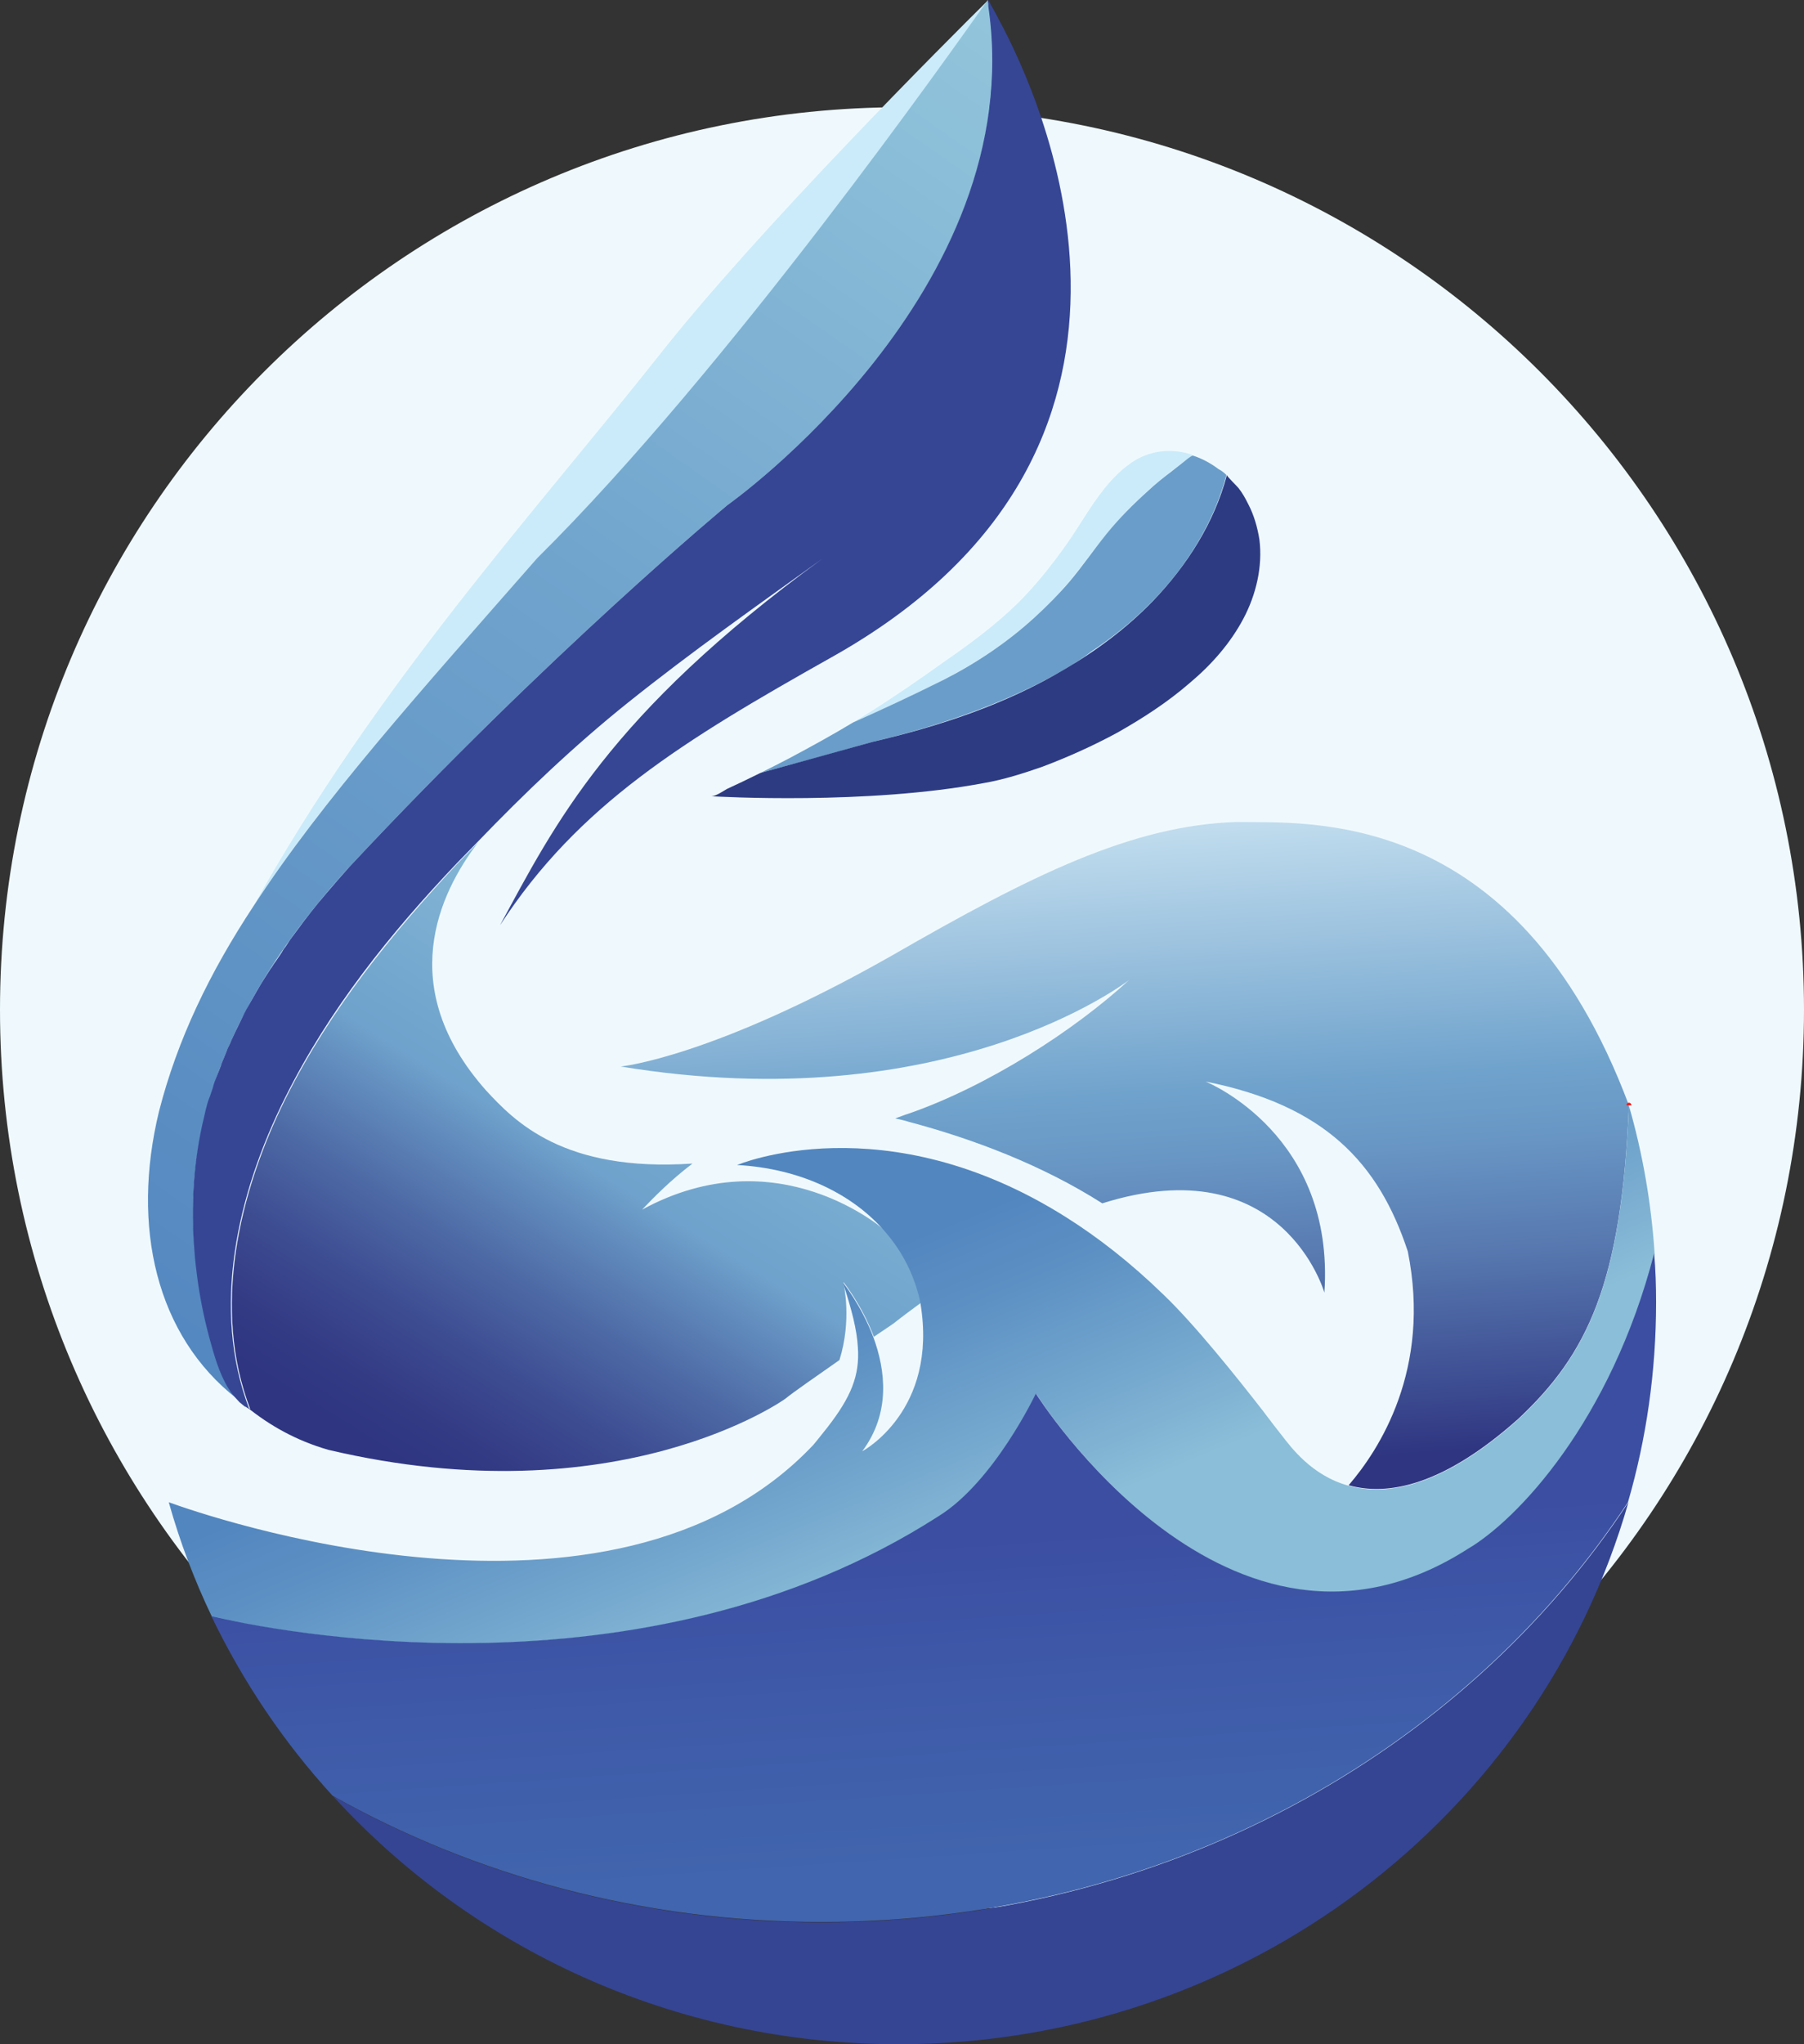 <?xml version="1.0" encoding="UTF-8"?>
<svg data-bbox="0 0 372 421.3" viewBox="0 0 372 421.3" xmlns="http://www.w3.org/2000/svg" data-type="ugc">
    <rect x="0" y="0" width="372" height="421.3" fill="#333333" stroke="none"/>
    <g>
        <path fill="#eff9fd" d="M372 208.1c0 102.725-83.275 186-186 186S0 310.825 0 208.1s83.275-186 186-186 186 83.275 186 186"/>
        <path d="M203.8 1.2c-7.4 10.4-53.7 74.9-93 113.8-24.3 27.7-44.4 49.9-58.5 71.7 25.4-45.6 58.3-81.5 83.4-113.2 20.4-26 60.3-65.8 68-73.4 0 .4.1.7.1 1.1" fill="#cbebfa"/>
        <linearGradient y2="279.173" x2="21.323" y1="9.173" x1="210.323" gradientUnits="userSpaceOnUse" id="04d93baa-7545-492d-ab69-24566c2218d1">
            <stop offset="0" stop-color="#92c5db"/>
            <stop offset=".46" stop-color="#6fa2cc"/>
            <stop offset="1" stop-color="#5286bf"/>
        </linearGradient>
        <path d="M150 104.1s-36.6 30.3-77.9 74.5c-43.3 47.3-31.6 83.2-28.6 96.9 1.6 7.2 3.7 10.9 5.4 12.8-16.7-13-21.9-35.5-16.1-59.3 3.8-14.8 10.4-28.5 19.5-42.3 14.2-21.8 34.2-44 58.5-71.7 39.3-38.9 85.5-104.6 92.9-115 0 0 .2 1.2.2 1.3 8.5 58.8-53.9 102.8-53.9 102.8" fill="url(#04d93baa-7545-492d-ab69-24566c2218d1)"/>
        <path d="M171.4 135.5c-30.4 17.1-52.1 30.3-68.3 55.2 11.3-20.8 22.4-43.4 66.4-75.5-13.5 9.7-27 19.2-40 29.6-11 8.8-21.3 18.6-31.1 28.8-1.4 1.4-2.7 2.8-4.1 4.2-13.8 14.5-26.5 30.3-35.5 48.4-9.9 19.8-15.3 43.5-7.4 64.2-.3-.2-.5-.3-.8-.5h-.1c-.4-.3-.7-.6-1.1-.9-.5-.5-1-1.1-1.5-1.7-2.2-2.9-3.4-6.8-4.4-10.4-1.3-4.6-2.3-9.4-2.9-14.2-.2-1.6-.4-3.2-.5-4.8-.8-9.3-.2-18.8 2-27.8.1-.4.2-.9.3-1.3.2-.8.4-1.6.7-2.4.1-.2.1-.3.2-.5l.6-1.8c.2-.8.5-1.6.8-2.3.3-.8.6-1.5.9-2.3v-.1c.3-.7.6-1.5.9-2.2.3-.8.6-1.5 1-2.3.3-.8.7-1.5 1-2.2.6-1.2 1.2-2.5 1.8-3.7.1-.3.3-.5.4-.8l1.2-2.1 1.2-2.1c.8-1.4 1.7-2.8 2.6-4.2.4-.5.7-1.1 1.1-1.6.6-.9 1.2-1.7 1.7-2.6.5-.6.9-1.3 1.3-1.9 1-1.3 1.9-2.6 2.9-3.9s2-2.6 3-3.8c.5-.6 1-1.2 1.6-1.9 1.6-1.9 3.2-3.7 4.8-5.5 41.3-44.2 77.9-74.5 77.9-74.5s62.4-44 53.8-102.8V.7c0-.2-.1-.4-.1-.6l.1-.1c.1.2.2.4.4.7v.1c.4.7 1 1.7 1.7 3.1 9.5 17.5 41.7 89-34.5 131.6" fill="#364695"/>
        <path d="M246 93.8c-6.3 4.4-12.2 9.5-17.1 15.4-2.6 3-4.9 6.3-7.4 9.4-2.4 3-5.1 5.8-7.9 8.4-5.7 5.2-12.2 9.6-19.1 13.1 0 0-.1 0-.1.1-6.5 3.3-12.9 6.2-18.5 8.7 2.5-1.5 4.9-3 7.3-4.6 1.4-.9 2.8-1.9 4.2-2.8 2.6-1.8 5.2-3.6 7.7-5.4 5.2-3.6 10.3-7.4 14.9-11.9 3.8-3.8 7.1-8 10.2-12.4 2.9-4.2 5.4-8.8 8.8-12.6 2-2.2 4.5-4.4 7.3-5.4 3.2-1.2 6.7-1.1 9.7 0" fill="#cbebfa"/>
        <path d="M252.9 97.9c-2 7.7-8.4 23.5-27.9 36.4 0 0-13.5 11.1-45.1 18.6-10.1 2.9-17.6 4.9-23.1 6.4 2-1 4-2 5.9-3 4.5-2.4 8.9-4.8 13.2-7.4 5.6-2.5 11.9-5.4 18.5-8.7 6.9-3.5 13.3-7.8 19-13 2.5-2.3 5-4.8 7.2-7.4 2.7-3.2 5-6.6 7.6-9.8s5.5-6.1 8.5-8.8c1.5-1.4 3.1-2.7 4.7-3.9.8-.6 1.5-1.2 2.3-1.8.3-.2 2-1.7 2.3-1.6 1.9.6 3.7 1.6 5.3 2.8.6.3 1.1.7 1.6 1.2" fill="#6a9dc9"/>
        <path d="M256.4 127.5c-2.7 5.1-6.6 9.5-11 13.2-4.6 4-9.7 7.3-15 10.3-5 2.7-10.1 5-15.4 7-4 1.4-8.1 2.7-12.2 3.4-24 4.5-54.6 2.8-56.1 2.7.9 0 2.5-1.1 3.2-1.5 1.1-.5 2.1-1 3.2-1.5 1.2-.6 2.5-1.2 3.7-1.8 5.5-1.5 13-3.6 23.1-6.4 13.7-3.2 27.4-7.7 39.5-14.9 6.7-3.9 13-8.6 18.4-14.2 7-7.3 12.6-16.1 15.2-25.9-.1.2 2.2 2.4 2.4 2.7.8 1 1.4 2.1 2 3.3 1.2 2.3 1.9 4.8 2.3 7.3.7 5.6-.7 11.4-3.3 16.3" fill="#2d3b83"/>
        <linearGradient y2="200.889" x2="153.007" y1="306.761" x1="86.836" gradientUnits="userSpaceOnUse" id="80b290cc-e2fd-4e60-8f9e-16fc365c1c7c">
            <stop offset=".016" stop-color="#2f3581"/>
            <stop offset=".108" stop-color="#333b85"/>
            <stop offset=".234" stop-color="#3d4c91"/>
            <stop offset=".378" stop-color="#4d69a5"/>
            <stop offset=".534" stop-color="#6490c0"/>
            <stop offset=".598" stop-color="#6fa2cc"/>
            <stop offset=".934" stop-color="#82b5d4"/>
        </linearGradient>
        <path d="m189.7 267.5.2 1c-1.9 1.4-3.8 2.8-5.7 4.3 0 0-1.6 1.1-4 2.7-2.5-6.6-6.3-11.3-6.3-11.3.1.6 1.8 7.8-.8 16.1-4.7 3.3-9.5 6.6-11.2 8 0 0-34.3 24.6-94.2 10.5-6.6-1.9-12.1-5-16.9-8.9.2.2.5.3.8.5-7.9-20.6-2.5-44.4 7.4-64.2 9-18 21.8-33.8 35.5-48.4 1.4-1.4 2.7-2.8 4.1-4.2-8.1 10.6-17.2 29.9 1.6 51.1 5.9 6.4 16 16.9 42.6 15.1-4.6 3.5-8 7-10.4 9.5 27.9-15.2 49.8 3.9 50.7 4.8 3.1 3.9 5.4 8.4 6.6 13.4" fill="url(#80b290cc-e2fd-4e60-8f9e-16fc365c1c7c)"/>
        <linearGradient y2="117.834" x2="225.004" y1="306.237" x1="237.365" gradientUnits="userSpaceOnUse" id="e3d12ec8-106d-4bf8-a4ec-ba8c705113fc">
            <stop offset=".016" stop-color="#2f3581"/>
            <stop offset=".083" stop-color="#3c4b90"/>
            <stop offset=".239" stop-color="#587ab1"/>
            <stop offset=".358" stop-color="#6997c5"/>
            <stop offset=".427" stop-color="#6fa2cc"/>
            <stop offset=".827" stop-color="#e0f3fb"/>
        </linearGradient>
        <path d="M255 169.4c-21.6.7-42.2 10.9-71.2 27.6-37 21-55.8 22.8-55.8 22.8 67 11 103.8-17.1 104.8-17.8-11.2 10.3-29 21.8-45.4 27.5-1 .3-1.9.7-2.8 1 .9.2 1.9.4 2.8.7 13.2 3.5 27.5 8.9 39.9 16.8 37.2-11.7 45.8 18.4 45.8 18.4 2.2-32.4-23.8-43.2-24.5-43.5 24.6 4.9 35.7 16.8 41.7 35 4.9 24.3-5.9 40.9-12.2 48.2 7.9 2.2 19.3.3 35-13.7 14.2-13.3 21.3-27.8 22.8-64.7v.1c-23.2-62-66.6-58.1-80.9-58.4" fill="url(#e3d12ec8-106d-4bf8-a4ec-ba8c705113fc)"/>
        <path d="M335.9 227.8s0-.1 0 0" fill="none" stroke="#fc1515" stroke-miterlimit="10"/>
        <linearGradient y2="239.424" x2="172.588" y1="323.424" x1="207.588" gradientUnits="userSpaceOnUse" id="5b7714af-47b3-42e2-8d75-49bf96b6a998">
            <stop offset=".064" stop-color="#8bbed8"/>
            <stop offset=".238" stop-color="#7aadd0"/>
            <stop offset=".579" stop-color="#5d91c4"/>
            <stop offset=".775" stop-color="#5286bf"/>
        </linearGradient>
        <path d="M341.2 258.4c-9 34.7-28.2 54.9-38.4 60.9-49.3 31.6-89.1-32-89.1-32s-8.7 18.2-20.1 25.3c-61.2 39.2-138 23.4-149.9 20.6-3.6-7.5-6.6-15.4-8.9-23.6 6.6 2.4 91.3 32.2 132.9-11.8 1.1-1.3 2-2.5 2.9-3.6 4.9-6.3 6.7-10.7 6.3-16.5-.2-3.7-1.3-7.9-3.1-13.4 0 0 3.8 4.7 6.3 11.3 2.5 6.8 3.6 15.6-2.3 23.5 0 0 15.7-8.3 12-30.5l-.2-1c-1.2-5-3.5-9.5-6.7-13.3-6.9-8.3-18-13.5-30.9-14.2 0 0 30.4-12.9 67.9 10.8 6.5 4.1 13.2 9.3 20 15.9 6.4 6.1 15.1 17 20.4 23.8 1.8 2.4 3.2 4.2 4 5.2 1.8 2.3 6.1 8.3 13.8 10.4 7.9 2.2 19.3.3 35-13.7 14.2-13.3 21.3-27.8 22.8-64.7v.1c2.8 9.7 4.6 19.9 5.3 30.5" fill="url(#5b7714af-47b3-42e2-8d75-49bf96b6a998)"/>
        <path d="M335.8 309.6C317.4 374 257 421.3 185.3 421.3c-46.4 0-88-19.8-116.6-51.1 29.4 16.5 63.9 26 100.8 26 70.4-.1 132.1-34.7 166.3-86.6" fill="#354593"/>
        <linearGradient y2="310.945" x2="193.442" y1="392.856" x1="198.964" gradientUnits="userSpaceOnUse" id="3856c088-72e7-46f7-acc6-337e8e91fc76">
            <stop offset=".11" stop-color="#4165ae"/>
            <stop offset=".586" stop-color="#3e59a8"/>
            <stop offset=".913" stop-color="#3c4ea2"/>
        </linearGradient>
        <path d="M341.5 268.4c0 14.3-2 28.1-5.8 41.2-34.2 51.9-95.9 86.5-166.3 86.5-36.9 0-71.4-9.5-100.8-26-10.1-11-18.5-23.5-25-37 11.9 2.8 88.7 18.7 149.9-20.6 11.5-7.1 20.1-25.3 20.1-25.3s39.8 63.6 89.1 32c10.2-6 29.4-26.2 38.4-60.9.3 3.4.4 6.7.4 10.1" fill="url(#3856c088-72e7-46f7-acc6-337e8e91fc76)"/>
    </g>
</svg>
